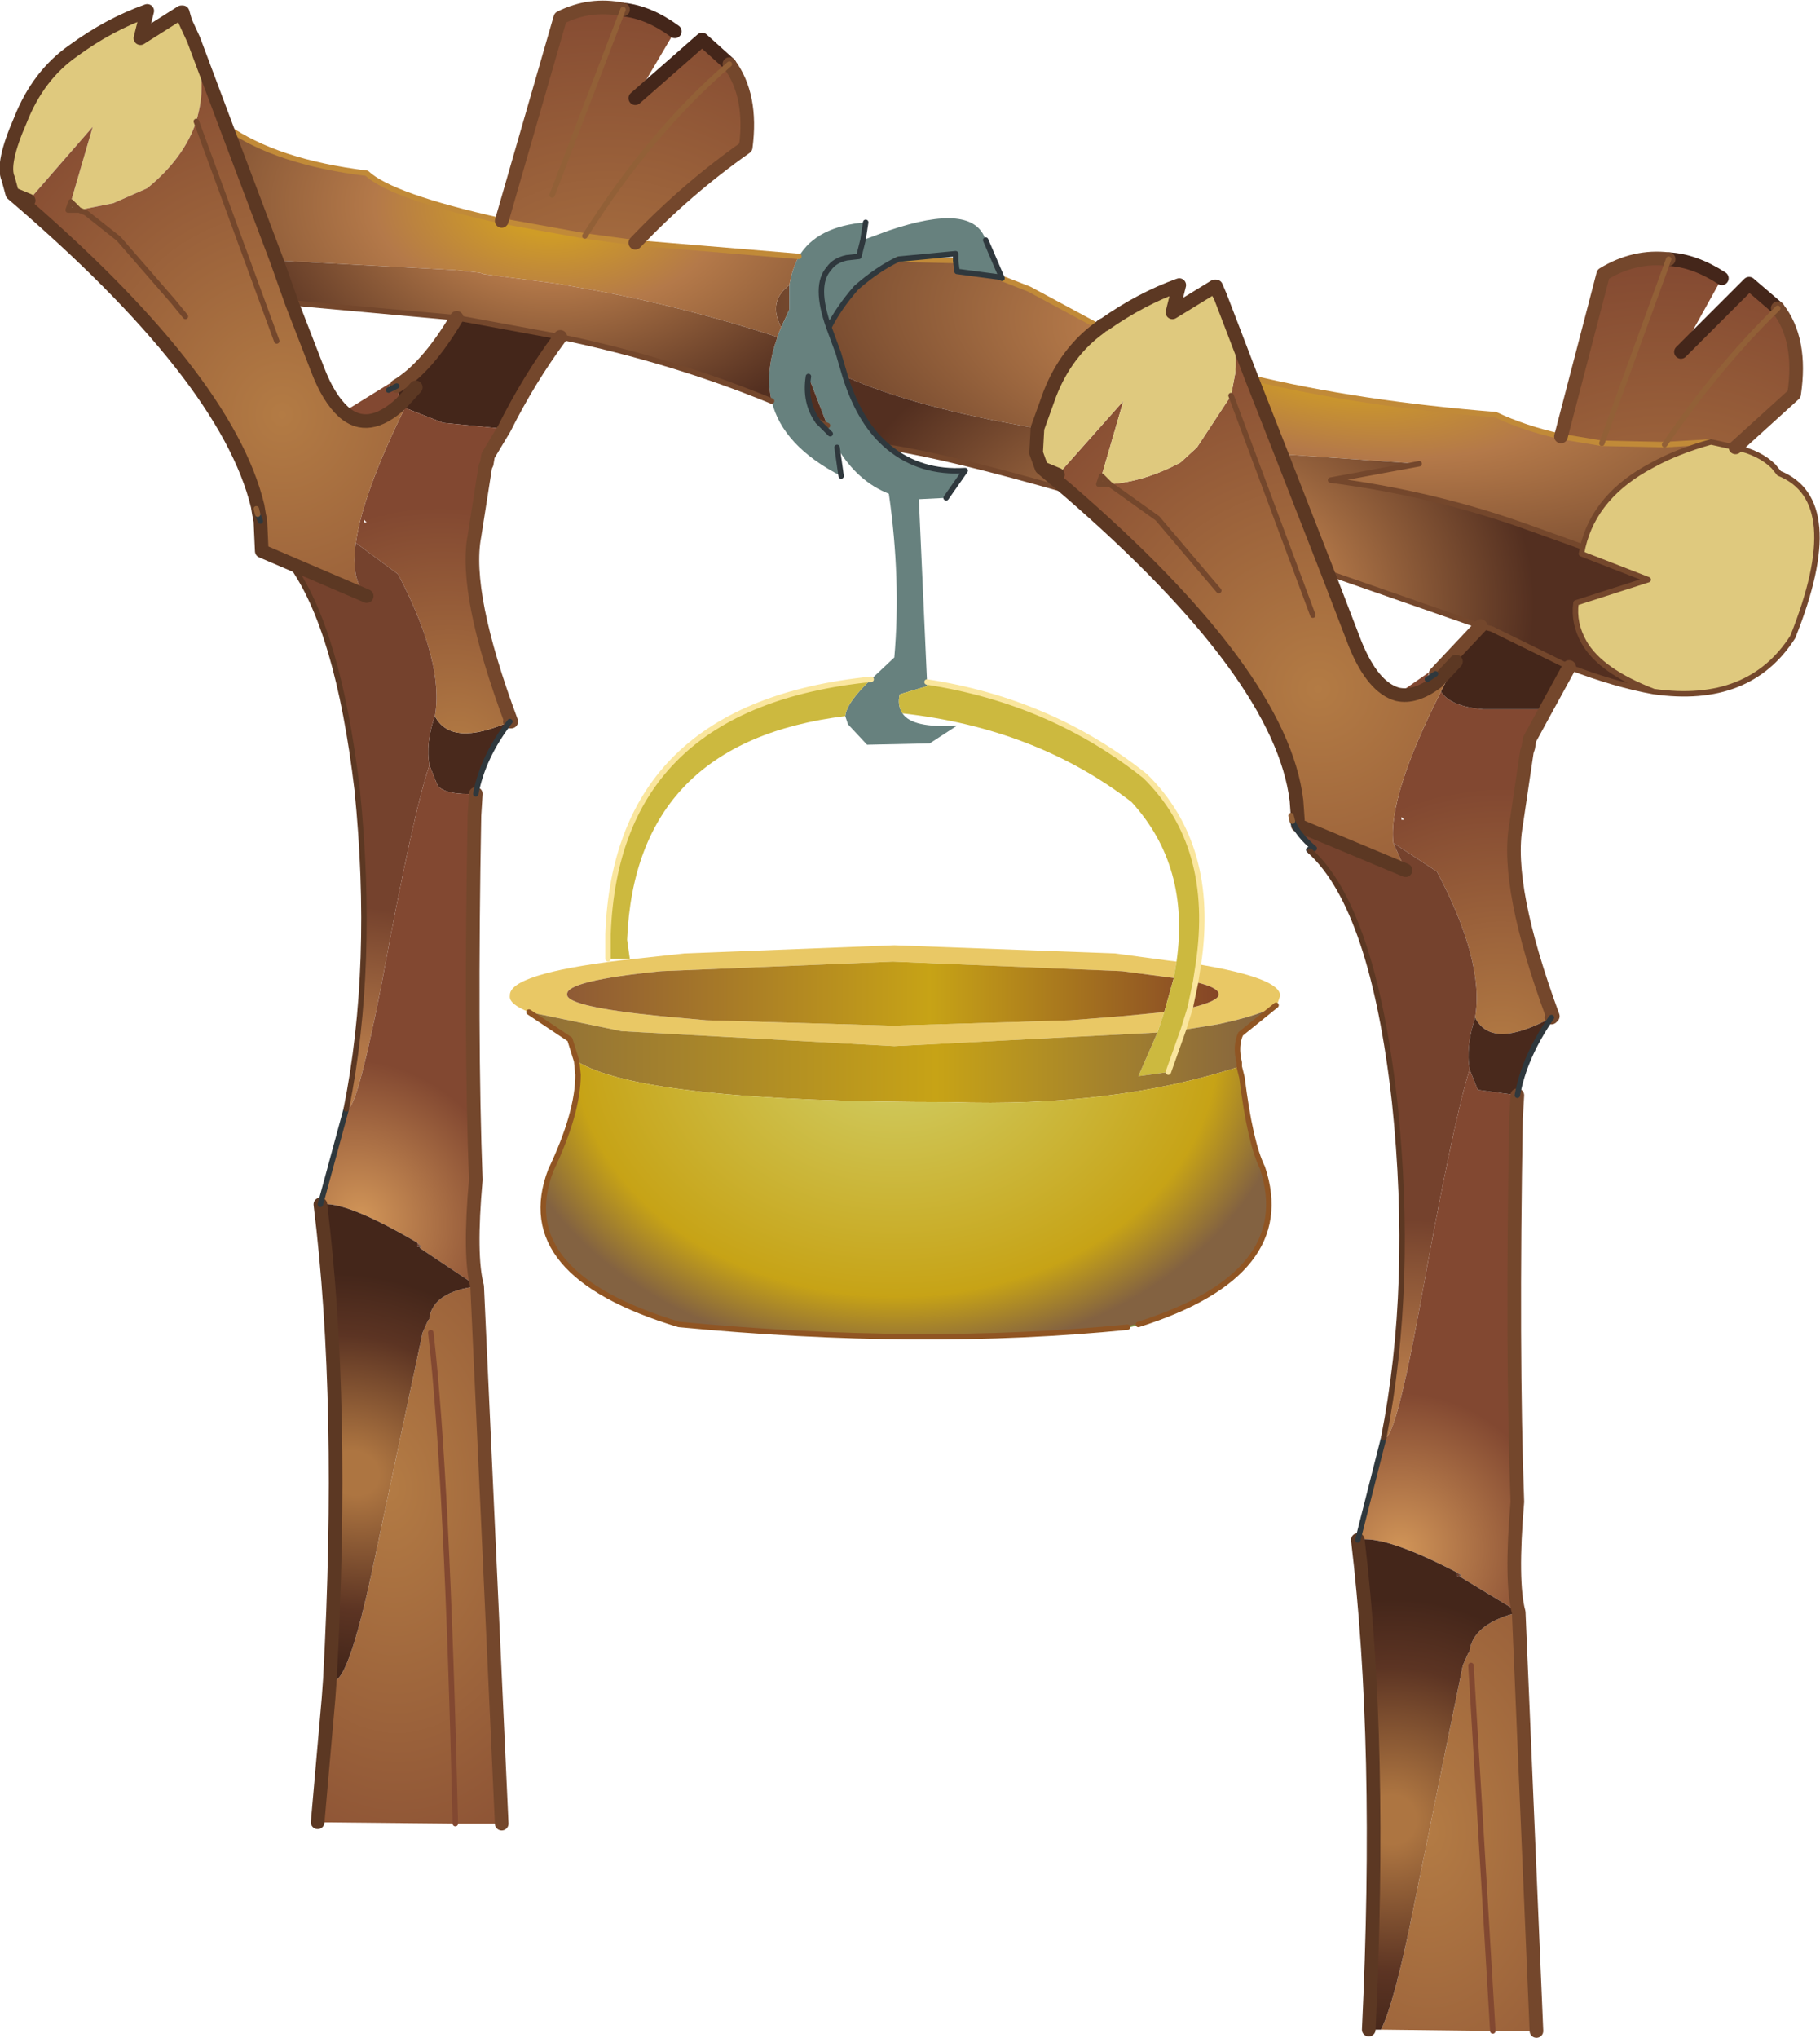 <?xml version="1.0" encoding="UTF-8" standalone="no"?>
<svg xmlns:xlink="http://www.w3.org/1999/xlink" height="74.7px" width="66.75px" xmlns="http://www.w3.org/2000/svg">
  <g transform="matrix(1.0, 0.0, 0.0, 1.0, -9.9, 0.25)">
    <path d="M71.55 12.65 L74.05 10.15 75.1 11.05 Q72.9 13.2 70.95 16.05 72.9 13.2 75.1 11.05 76.0 12.2 75.7 14.2 L73.55 16.15 72.65 15.95 70.95 16.05 68.65 16.0 71.1 9.25 68.65 16.0 67.15 15.75 68.7 9.8 Q69.85 9.1 71.1 9.25 72.05 9.3 73.05 9.95 L71.55 12.65" fill="url(#gradient0)" fill-rule="evenodd" stroke="none"/>
    <path d="M68.65 16.0 L70.95 16.05 72.65 15.95 Q71.4 16.3 70.5 16.8 68.4 17.9 67.95 19.8 L66.0 19.1 Q62.55 17.85 58.7 17.35 L61.95 16.75 56.9 16.4 55.8 13.6 Q59.75 14.55 64.75 14.95 65.8 15.45 67.15 15.75 L68.65 16.0 M46.5 9.9 L47.65 10.35 50.25 11.75 Q49.0 12.65 48.4 14.2 L47.95 15.45 Q43.45 14.7 40.9 13.55 L40.65 12.7 40.3 11.75 Q40.65 11.05 41.3 10.3 42.1 9.6 42.85 9.25 L44.95 9.3 45.0 9.7 46.5 9.9 M38.55 11.75 Q38.05 10.8 38.85 10.2 L38.85 11.1 38.55 11.75" fill="url(#gradient1)" fill-rule="evenodd" stroke="none"/>
    <path d="M66.6 25.75 L66.0 26.85 65.95 27.15 65.9 27.3 65.5 30.0 Q65.1 32.25 66.85 37.0 L66.8 37.05 Q64.6 38.25 64.0 37.05 64.35 35.0 62.6 31.7 L61.0 30.65 Q60.8 28.95 62.75 25.1 63.1 25.65 64.3 25.75 L66.4 25.75 66.6 25.75 M57.3 29.85 L57.25 29.65 57.45 29.1 57.5 29.8 57.3 29.85 M62.55 24.45 L62.6 24.75 Q61.8 25.35 61.15 25.2 L62.3 24.4 62.25 24.65 62.55 24.45 M61.3 29.7 L61.3 29.8 61.4 29.8 61.3 29.7" fill="url(#gradient2)" fill-rule="evenodd" stroke="none"/>
    <path d="M67.45 24.2 L66.6 25.75 66.4 25.75 64.3 25.75 Q63.1 25.65 62.75 25.1 L63.3 24.0 62.6 24.75 62.55 24.45 64.2 22.7 64.6 22.8 67.45 24.2 M30.45 12.1 Q29.3 13.65 28.4 15.45 L28.2 15.45 26.15 15.25 24.75 14.7 25.15 13.95 24.6 14.55 24.45 13.9 Q25.55 13.25 26.65 11.4 L30.45 12.1" fill="#44261a" fill-rule="evenodd" stroke="none"/>
    <path d="M70.55 25.1 Q69.15 24.85 67.45 24.2 L64.6 22.8 64.2 22.7 58.6 20.75 56.9 16.4 61.95 16.75 58.7 17.35 Q62.55 17.85 66.0 19.1 L67.95 19.8 67.9 20.05 70.35 21.0 67.7 21.85 Q67.6 22.6 68.0 23.3 68.6 24.35 70.55 25.1 M49.1 17.75 Q44.75 16.5 42.5 16.15 41.45 15.3 40.9 13.55 43.45 14.7 47.95 15.45 L47.9 16.35 48.1 16.9 49.1 17.75 M50.6 17.5 L50.2 17.5 50.3 17.2 50.6 17.5" fill="url(#gradient3)" fill-rule="evenodd" stroke="none"/>
    <path d="M57.45 29.1 Q56.9 24.5 49.1 17.75 L48.1 16.9 48.7 17.15 51.1 14.45 50.3 17.2 50.2 17.5 50.6 17.5 52.35 18.75 54.6 21.4 52.35 18.75 50.6 17.5 Q51.9 17.4 53.2 16.7 L53.8 16.15 55.05 14.25 55.2 13.45 Q55.3 12.4 54.9 11.25 L55.8 13.6 56.9 16.4 58.6 20.75 59.6 23.35 Q60.25 24.95 61.15 25.2 61.8 25.35 62.6 24.75 L63.3 24.0 62.75 25.1 Q60.8 28.95 61.0 30.65 L61.45 31.65 57.5 30.0 57.5 29.8 57.45 29.1 M58.05 22.3 L55.05 14.25 58.05 22.3" fill="url(#gradient4)" fill-rule="evenodd" stroke="none"/>
    <path d="M73.55 16.15 Q74.45 16.35 74.95 16.85 L75.15 17.1 Q77.65 18.1 75.65 23.1 74.05 25.6 70.55 25.1 68.6 24.35 68.0 23.3 67.6 22.6 67.7 21.85 L70.35 21.0 67.9 20.05 67.95 19.8 Q68.4 17.9 70.5 16.8 71.4 16.3 72.65 15.95 L73.55 16.15 M10.35 6.85 L10.2 6.3 Q9.95 5.75 10.65 4.15 11.3 2.5 12.6 1.6 13.9 0.65 15.3 0.15 L15.05 1.15 16.55 0.2 16.7 0.55 17.0 1.2 Q17.5 2.7 17.15 4.0 L17.1 4.2 Q16.65 5.55 15.3 6.65 L14.05 7.2 13.05 7.4 12.8 7.45 12.5 7.15 13.3 4.4 10.95 7.1 10.35 6.85 M50.25 11.75 Q50.35 11.65 50.4 11.65 51.75 10.7 53.15 10.2 L52.9 11.2 54.45 10.25 54.65 10.6 54.9 11.25 Q55.3 12.4 55.2 13.45 L55.05 14.25 53.8 16.15 53.2 16.7 Q51.9 17.4 50.6 17.5 L50.3 17.2 51.1 14.45 48.7 17.15 48.1 16.9 47.9 16.35 47.95 15.45 48.4 14.2 Q49.0 12.65 50.25 11.75" fill="#dfc97e" fill-rule="evenodd" stroke="none"/>
    <path d="M42.5 16.15 Q43.65 17.1 45.3 17.0 L44.6 18.0 43.6 18.05 43.9 24.75 43.9 24.9 42.9 25.2 Q42.8 25.6 43.0 25.9 43.35 26.45 45.0 26.35 L44.0 27.0 41.7 27.05 41.0 26.3 40.9 26.0 Q40.95 25.5 41.85 24.65 L42.7 23.85 Q42.95 21.0 42.5 17.85 41.35 17.4 40.6 16.15 L40.75 17.2 Q38.6 16.1 38.2 14.45 37.95 13.4 38.4 12.15 L38.4 12.1 38.55 11.75 38.85 11.1 38.85 10.2 Q38.95 9.6 39.2 9.15 39.85 8.05 41.65 7.9 L41.55 8.55 42.5 8.2 Q45.6 7.15 46.05 8.55 L46.65 9.95 46.5 9.9 45.0 9.7 44.95 9.3 44.95 9.05 42.85 9.25 Q42.1 9.6 41.3 10.3 40.65 11.05 40.3 11.75 L40.65 12.7 40.9 13.55 Q41.45 15.3 42.5 16.15 M40.3 11.75 Q39.75 10.2 40.3 9.6 40.5 9.3 40.95 9.2 L41.4 9.15 41.55 8.55 41.4 9.15 40.95 9.2 Q40.5 9.3 40.3 9.6 39.75 10.2 40.3 11.75 M39.9 15.2 L40.35 15.65 40.25 15.35 40.15 15.1 39.55 13.55 Q39.4 14.5 39.9 15.2" fill="#67817e" fill-rule="evenodd" stroke="none"/>
    <path d="M60.65 52.45 Q61.75 46.85 61.05 40.15 60.25 33.05 57.95 30.95 L58.1 30.85 Q57.5 30.35 57.3 29.85 L57.5 29.8 57.5 30.0 61.45 31.65 61.0 30.65 62.6 31.7 Q64.35 35.0 64.0 37.05 63.65 38.15 63.8 38.95 63.2 40.85 62.0 47.5 61.05 52.7 60.65 52.45" fill="url(#gradient5)" fill-rule="evenodd" stroke="none"/>
    <path d="M53.85 35.1 Q56.85 35.6 56.85 36.25 L56.75 36.55 56.7 36.6 Q56.2 36.95 54.55 37.3 L53.3 37.5 53.55 36.7 Q54.6 36.45 54.6 36.2 54.6 35.95 53.75 35.75 L53.85 35.1 M29.3 36.85 Q28.55 36.55 28.6 36.25 28.55 35.45 32.7 34.95 L35.0 34.7 42.7 34.4 50.8 34.7 52.65 34.95 53.05 35.0 52.95 35.6 51.05 35.35 42.65 35.0 34.15 35.35 Q30.65 35.7 30.7 36.2 30.65 36.65 34.15 37.0 L35.8 37.15 42.65 37.35 49.15 37.15 51.05 37.0 52.6 36.85 52.35 37.6 42.7 38.1 32.7 37.55 29.3 36.85" fill="#e9c865" fill-rule="evenodd" stroke="none"/>
    <path d="M52.95 35.6 L52.6 36.85 51.05 37.0 49.15 37.15 42.65 37.35 35.8 37.15 34.15 37.0 Q30.65 36.65 30.7 36.2 30.65 35.7 34.15 35.35 L42.65 35.0 51.05 35.35 52.95 35.6 M53.55 36.7 L53.75 35.75 Q54.6 35.95 54.6 36.2 54.6 36.45 53.55 36.7" fill="url(#gradient6)" fill-rule="evenodd" stroke="none"/>
    <path d="M43.9 24.75 Q48.45 25.45 51.9 28.2 54.5 30.75 53.85 35.1 L53.75 35.75 53.55 36.7 53.3 37.5 52.75 39.05 51.65 39.2 52.35 37.6 52.6 36.85 52.95 35.6 53.05 35.0 Q53.55 31.5 51.4 29.15 47.9 26.45 43.0 25.9 42.8 25.6 42.9 25.2 L43.9 24.9 43.9 24.75 M40.9 26.0 Q33.2 26.95 32.9 34.2 L33.0 34.9 32.2 34.9 32.2 34.0 Q32.5 25.6 41.85 24.65 40.95 25.5 40.9 26.0" fill="#ccb93f" fill-rule="evenodd" stroke="none"/>
    <path d="M56.7 36.6 L55.4 37.65 Q55.2 38.1 55.35 38.7 L55.35 38.85 Q50.75 40.35 44.75 40.15 33.45 40.15 31.05 38.65 L30.8 37.85 29.3 36.85 32.7 37.55 42.7 38.1 52.35 37.6 51.65 39.2 52.75 39.05 53.3 37.5 54.55 37.3 Q56.2 36.95 56.7 36.6" fill="url(#gradient7)" fill-rule="evenodd" stroke="none"/>
    <path d="M55.35 38.85 L55.45 39.25 Q55.75 41.65 56.2 42.55 57.5 46.45 51.65 48.3 L51.25 48.4 Q43.7 49.15 34.8 48.3 28.65 46.45 30.1 42.65 31.1 40.55 31.1 39.15 L31.05 38.65 Q33.45 40.15 44.75 40.15 50.75 40.35 55.35 38.85" fill="url(#gradient8)" fill-rule="evenodd" stroke="none"/>
    <path d="M65.55 39.9 L65.5 40.75 Q65.35 49.35 65.55 54.8 65.3 57.75 65.6 58.85 L63.45 57.55 63.5 57.5 63.35 57.4 Q60.65 56.0 59.7 56.2 L60.65 52.45 Q61.05 52.7 62.0 47.5 63.2 40.85 63.8 38.95 L64.1 39.7 65.55 39.9" fill="url(#gradient9)" fill-rule="evenodd" stroke="none"/>
    <path d="M66.8 37.05 Q65.8 38.5 65.55 39.9 L64.1 39.7 63.8 38.95 Q63.65 38.15 64.0 37.05 64.6 38.25 66.8 37.05 M28.6 26.2 Q27.6 27.5 27.35 28.85 26.25 28.9 25.95 28.55 L25.65 27.8 Q25.5 27.0 25.85 26.0 26.45 27.15 28.6 26.2" fill="#49291c" fill-rule="evenodd" stroke="none"/>
    <path d="M28.3 7.85 L30.45 0.4 Q31.55 -0.15 32.75 0.1 33.7 0.2 34.65 0.9 L33.2 3.35 35.65 1.2 36.65 2.1 Q37.5 3.25 37.25 5.15 35.05 6.7 33.2 8.65 L31.35 8.4 Q33.75 4.6 36.65 2.1 33.75 4.6 31.35 8.4 L30.25 8.2 28.3 7.85 M30.15 6.9 L32.75 0.1 30.15 6.9" fill="url(#gradient10)" fill-rule="evenodd" stroke="none"/>
    <path d="M18.2 4.4 Q20.05 5.7 23.35 6.1 24.25 6.95 28.3 7.85 L30.25 8.2 31.35 8.4 33.2 8.65 39.2 9.15 Q38.95 9.6 38.85 10.2 38.05 10.8 38.55 11.75 L38.4 12.1 Q35.0 11.0 31.75 10.4 L30.35 10.15 27.65 9.8 27.5 9.75 26.6 9.65 20.05 9.3 18.2 4.4" fill="url(#gradient11)" fill-rule="evenodd" stroke="none"/>
    <path d="M38.2 14.45 Q34.55 12.95 30.45 12.1 L26.65 11.4 20.6 10.85 20.05 9.3 26.6 9.65 27.5 9.75 27.65 9.8 30.35 10.15 31.75 10.4 Q35.0 11.0 38.4 12.1 L38.4 12.15 Q37.95 13.4 38.2 14.45 M40.25 15.35 L39.9 15.2 Q39.4 14.5 39.55 13.55 L40.15 15.1 40.25 15.35" fill="url(#gradient12)" fill-rule="evenodd" stroke="none"/>
    <path d="M28.4 15.45 L27.8 16.45 27.75 16.75 27.7 16.85 27.3 19.4 Q26.9 21.5 28.65 26.2 L28.6 26.2 Q26.45 27.15 25.85 26.0 26.2 24.05 24.5 20.8 L22.95 19.65 Q23.2 17.85 24.75 14.7 L26.15 15.25 28.2 15.45 28.4 15.45 M19.35 18.6 L19.3 18.4 19.35 18.3 19.4 18.6 19.35 18.6 M24.6 14.55 Q23.4 15.65 22.5 14.85 L24.2 13.8 24.15 14.05 24.45 13.9 24.6 14.55 M23.25 18.8 L23.25 18.9 23.35 18.9 23.25 18.8" fill="url(#gradient13)" fill-rule="evenodd" stroke="none"/>
    <path d="M20.55 20.4 L19.5 19.95 19.45 18.85 19.4 18.6 19.35 18.3 Q18.2 13.55 10.35 6.85 L10.95 7.1 13.3 4.4 12.5 7.15 12.4 7.45 12.8 7.45 13.05 7.4 14.05 7.2 15.3 6.65 Q16.65 5.55 17.1 4.2 L17.15 4.0 Q17.5 2.7 17.0 1.2 L18.2 4.4 20.05 9.3 20.6 10.85 21.55 13.3 Q21.95 14.35 22.5 14.85 23.4 15.65 24.6 14.55 L25.15 13.95 24.75 14.7 Q23.2 17.85 22.95 19.65 22.75 21.0 23.35 21.6 L20.55 20.4 M16.7 11.35 L16.25 10.8 14.25 8.5 13.05 7.55 12.8 7.45 13.05 7.55 14.25 8.5 16.25 10.8 16.7 11.35 M20.05 12.25 L17.1 4.2 20.05 12.25" fill="url(#gradient14)" fill-rule="evenodd" stroke="none"/>
    <path d="M22.6 40.4 Q23.65 35.15 23.0 28.7 22.3 22.8 20.55 20.4 L23.35 21.6 Q22.75 21.0 22.95 19.65 L24.5 20.8 Q26.2 24.05 25.85 26.0 25.5 27.0 25.65 27.8 25.05 29.55 23.9 35.8 22.95 40.65 22.6 40.4 M19.45 18.85 L19.35 18.6 19.4 18.6 19.45 18.85" fill="url(#gradient15)" fill-rule="evenodd" stroke="none"/>
    <path d="M27.35 28.85 L27.3 29.65 Q27.15 37.8 27.35 43.0 27.1 45.8 27.4 46.9 L25.3 45.5 25.35 45.45 25.2 45.3 Q22.55 43.75 21.65 43.9 L22.6 40.4 Q22.95 40.65 23.9 35.8 25.05 29.55 25.65 27.8 L25.95 28.55 Q26.25 28.9 27.35 28.85" fill="url(#gradient16)" fill-rule="evenodd" stroke="none"/>
    <path d="M27.4 46.9 L28.3 66.6 26.6 66.6 21.55 66.55 21.95 62.0 22.0 61.3 Q22.6 61.9 23.65 56.85 L25.4 48.6 25.6 48.15 25.65 48.1 25.65 48.05 Q25.8 47.1 27.4 46.9 M25.3 45.5 L25.3 45.45 25.35 45.45 25.3 45.5 M25.7 48.6 L25.75 48.65 25.7 48.55 25.7 48.6 Q26.3 53.8 26.6 66.6 26.3 53.8 25.7 48.6" fill="url(#gradient17)" fill-rule="evenodd" stroke="none"/>
    <path d="M22.0 61.3 Q22.55 51.2 21.65 43.9 22.55 43.75 25.2 45.3 L25.2 45.45 25.3 45.45 25.2 45.3 25.35 45.45 25.3 45.45 25.3 45.5 27.4 46.9 Q25.8 47.1 25.65 48.05 L25.65 48.1 25.6 48.15 25.4 48.6 23.65 56.85 Q22.6 61.9 22.0 61.3" fill="url(#gradient18)" fill-rule="evenodd" stroke="none"/>
    <path d="M25.3 45.45 L25.2 45.45 25.2 45.3 25.3 45.45 M25.7 48.6 L25.7 48.55 25.75 48.65 25.7 48.6 M63.35 57.4 L63.45 57.5 63.35 57.55 63.35 57.4 M63.85 60.8 L63.85 60.75 63.9 60.85 63.85 60.8" fill="#6a3a28" fill-rule="evenodd" stroke="none"/>
    <path d="M65.6 58.85 L66.25 74.2 64.65 74.2 60.55 74.15 Q61.05 73.15 61.75 69.65 L63.55 60.8 63.75 60.35 63.8 60.3 63.8 60.25 Q63.95 59.25 65.6 58.85 M63.45 57.5 L63.5 57.5 63.45 57.55 63.45 57.5 M63.85 60.8 L63.9 60.85 63.85 60.75 63.85 60.8 64.65 74.2 63.85 60.8" fill="url(#gradient19)" fill-rule="evenodd" stroke="none"/>
    <path d="M60.55 74.15 L60.1 74.15 Q60.6 63.7 59.7 56.2 60.65 56.0 63.35 57.4 L63.5 57.5 63.45 57.5 63.35 57.4 63.35 57.55 63.45 57.5 63.45 57.55 65.6 58.85 Q63.95 59.25 63.8 60.25 L63.8 60.3 63.75 60.35 63.55 60.8 61.75 69.65 Q61.05 73.15 60.55 74.15" fill="url(#gradient20)" fill-rule="evenodd" stroke="none"/>
    <path d="M75.1 11.05 L74.05 10.15 71.55 12.65 M73.05 9.95 Q72.05 9.3 71.1 9.25 M32.75 0.1 Q33.7 0.2 34.65 0.9 M33.2 3.35 L35.65 1.2 36.65 2.1" fill="none" stroke="#44261a" stroke-linecap="round" stroke-linejoin="round" stroke-width="0.5"/>
    <path d="M68.65 16.0 L70.95 16.05 72.65 15.95 M18.2 4.4 Q20.05 5.7 23.35 6.1 24.25 6.95 28.3 7.85 L30.25 8.2 31.35 8.4 33.2 8.65 39.2 9.15 M46.5 9.9 L47.65 10.35 50.25 11.75 M55.8 13.6 Q59.75 14.55 64.75 14.95 65.8 15.45 67.15 15.75 L68.65 16.0 M42.85 9.25 L44.95 9.3" fill="none" stroke="#c18a38" stroke-linecap="round" stroke-linejoin="round" stroke-width="0.2"/>
    <path d="M73.55 16.15 Q74.45 16.35 74.95 16.85 L75.15 17.1 Q77.65 18.1 75.65 23.1 74.05 25.6 70.55 25.1 69.15 24.85 67.45 24.2 L64.6 22.8 64.2 22.7 58.6 20.75 M49.1 17.75 Q44.75 16.5 42.5 16.15 M38.2 14.45 Q34.55 12.95 30.45 12.1 L26.65 11.4 20.6 10.85 M70.55 25.1 Q68.6 24.35 68.0 23.3 67.6 22.6 67.7 21.85 L70.35 21.0 67.9 20.05 67.95 19.8 66.0 19.1 Q62.55 17.85 58.7 17.35 L61.95 16.75 M67.95 19.8 Q68.4 17.9 70.5 16.8 71.4 16.3 72.65 15.95 L73.55 16.15 M50.3 17.2 L50.2 17.5 50.6 17.5 50.3 17.2 M50.6 17.5 L52.35 18.75 54.6 21.4 M55.05 14.25 L58.05 22.3 M40.25 15.35 L39.9 15.2 M12.8 7.45 L13.05 7.55 14.25 8.5 16.25 10.8 16.7 11.35 M12.5 7.15 L12.8 7.45 12.4 7.45 12.5 7.15 M17.1 4.2 L20.05 12.25" fill="none" stroke="#74472c" stroke-linecap="round" stroke-linejoin="round" stroke-width="0.2"/>
    <path d="M75.1 11.05 Q76.0 12.2 75.7 14.2 L73.55 16.15 M67.45 24.2 L66.6 25.75 66.0 26.85 65.95 27.15 65.9 27.3 65.5 30.0 Q65.1 32.25 66.85 37.0 L66.8 37.05 M65.55 39.9 L65.5 40.75 Q65.35 49.35 65.55 54.8 65.3 57.75 65.6 58.85 L66.25 74.2 M30.45 12.1 Q29.3 13.65 28.4 15.45 L27.8 16.45 27.75 16.75 27.7 16.85 27.3 19.4 Q26.9 21.5 28.65 26.2 L28.6 26.2 M27.35 28.85 L27.3 29.65 Q27.15 37.8 27.35 43.0 27.1 45.8 27.4 46.9 L28.3 66.6 M28.3 7.85 L30.45 0.4 Q31.55 -0.15 32.75 0.1 M36.65 2.1 Q37.5 3.25 37.25 5.15 35.05 6.7 33.2 8.65 M67.15 15.75 L68.7 9.8 Q69.85 9.1 71.1 9.25 M64.2 22.7 L62.55 24.45 M24.45 13.9 Q25.55 13.25 26.65 11.4" fill="none" stroke="#74472c" stroke-linecap="round" stroke-linejoin="round" stroke-width="0.5"/>
    <path d="M60.1 74.15 Q60.6 63.7 59.7 56.2 M57.45 29.1 Q56.9 24.5 49.1 17.75 L48.1 16.9 48.7 17.15 M21.55 66.55 L21.95 62.0 22.0 61.3 Q22.55 51.2 21.65 43.9 M20.55 20.4 L19.5 19.95 19.45 18.85 19.4 18.6 19.35 18.3 Q18.2 13.55 10.35 6.85 L10.2 6.3 Q9.95 5.75 10.65 4.15 11.3 2.5 12.6 1.6 13.9 0.65 15.3 0.15 L15.05 1.15 16.55 0.2 16.6 0.2 16.7 0.55 17.0 1.2 18.2 4.4 20.05 9.3 20.6 10.85 21.55 13.3 Q21.95 14.35 22.5 14.85 23.4 15.65 24.6 14.55 L25.15 13.95 M50.25 11.75 Q50.35 11.65 50.4 11.65 51.75 10.7 53.15 10.2 L52.9 11.2 54.45 10.25 54.5 10.25 54.65 10.6 54.9 11.25 55.8 13.6 56.9 16.4 58.6 20.75 59.6 23.35 Q60.25 24.95 61.15 25.2 61.8 25.35 62.6 24.75 L63.3 24.0 M54.45 10.25 L54.65 10.6 M50.25 11.75 Q49.0 12.65 48.4 14.2 L47.95 15.45 47.9 16.35 48.1 16.9 M57.5 29.8 L57.45 29.1 M57.5 29.8 L57.5 30.0 61.45 31.65 M23.35 21.6 L20.55 20.4 M16.7 0.55 L16.55 0.2 M10.35 6.85 L10.95 7.1" fill="none" stroke="#5c3823" stroke-linecap="round" stroke-linejoin="round" stroke-width="0.5"/>
    <path d="M66.8 37.05 Q65.8 38.5 65.55 39.9 M59.7 56.2 L60.65 52.45 M57.95 30.95 L57.9 30.9 58.1 30.85 Q57.5 30.35 57.3 29.85 M42.5 16.15 Q43.65 17.1 45.3 17.0 L44.6 18.0 M40.6 16.15 L40.75 17.2 M28.6 26.2 Q27.6 27.5 27.35 28.85 M21.65 43.9 L22.6 40.4 M19.45 18.85 L19.35 18.6 M41.65 7.9 L41.55 8.55 41.4 9.15 40.95 9.2 Q40.5 9.3 40.3 9.6 39.75 10.2 40.3 11.75 40.65 11.05 41.3 10.3 42.1 9.6 42.85 9.25 L44.95 9.05 44.95 9.3 45.0 9.7 46.5 9.9 46.65 9.95 46.05 8.55 M62.55 24.45 L62.25 24.65 M40.9 13.55 L40.65 12.7 40.3 11.75 M42.5 16.15 Q41.45 15.3 40.9 13.55 M24.15 14.05 L24.45 13.9 M39.9 15.2 L40.35 15.65 M39.55 13.55 Q39.4 14.5 39.9 15.2" fill="none" stroke="#2f383d" stroke-linecap="round" stroke-linejoin="round" stroke-width="0.2"/>
    <path d="M71.1 9.25 L68.65 16.0 M70.95 16.05 Q72.9 13.2 75.1 11.05 M57.3 29.85 L57.25 29.65 M19.35 18.6 L19.3 18.4 M36.65 2.1 Q33.75 4.6 31.35 8.4 M32.75 0.1 L30.15 6.9" fill="none" stroke="#926037" stroke-linecap="round" stroke-linejoin="round" stroke-width="0.2"/>
    <path d="M43.9 24.75 Q48.45 25.45 51.9 28.2 54.5 30.75 53.85 35.1 L53.75 35.75 53.55 36.7 53.3 37.5 52.75 39.05 M32.2 34.9 L32.2 34.0 Q32.5 25.6 41.85 24.65" fill="none" stroke="#fae69e" stroke-linecap="round" stroke-linejoin="round" stroke-width="0.2"/>
    <path d="M56.75 36.55 L56.7 36.6 M51.65 48.3 L51.25 48.4" fill="none" stroke="#7ca646" stroke-linecap="round" stroke-linejoin="round" stroke-width="0.05"/>
    <path d="M56.7 36.6 L55.4 37.65 Q55.2 38.1 55.35 38.7 L55.35 38.85 55.45 39.25 Q55.75 41.65 56.2 42.55 57.5 46.45 51.65 48.3 M51.25 48.4 Q43.7 49.15 34.8 48.3 28.65 46.45 30.1 42.65 31.1 40.55 31.1 39.15 L31.05 38.65 30.8 37.85 29.3 36.85" fill="none" stroke="#905523" stroke-linecap="round" stroke-linejoin="round" stroke-width="0.2"/>
    <path d="M60.65 52.45 Q61.75 46.85 61.05 40.15 60.25 33.05 57.95 30.95 M22.6 40.4 Q23.65 35.15 23.0 28.7 22.3 22.8 20.55 20.4" fill="none" stroke="#5c3823" stroke-linecap="round" stroke-linejoin="round" stroke-width="0.2"/>
    <path d="M25.7 48.6 Q26.3 53.8 26.6 66.6 M63.85 60.8 L64.65 74.2" fill="none" stroke="#824831" stroke-linecap="round" stroke-linejoin="round" stroke-width="0.2"/>
  </g>
  <defs>
    <radialGradient cx="0" cy="0" gradientTransform="matrix(0.018, 0.0, 0.0, 0.018, 70.95, 23.55)" gradientUnits="userSpaceOnUse" id="gradient0" r="819.2" spreadMethod="pad">
      <stop offset="0.0" stop-color="#b37b44"/>
      <stop offset="1.0" stop-color="#824831"/>
    </radialGradient>
    <radialGradient cx="0" cy="0" gradientTransform="matrix(0.031, 0.005, -0.002, 0.012, 58.55, 12.95)" gradientUnits="userSpaceOnUse" id="gradient1" r="819.2" spreadMethod="pad">
      <stop offset="0.086" stop-color="#cf9c27"/>
      <stop offset="0.337" stop-color="#b47949"/>
      <stop offset="1.0" stop-color="#532f20"/>
    </radialGradient>
    <radialGradient cx="0" cy="0" gradientTransform="matrix(0.012, 0.0, 0.0, 0.012, 64.95, 38.45)" gradientUnits="userSpaceOnUse" id="gradient2" r="819.2" spreadMethod="pad">
      <stop offset="0.0" stop-color="#b37b44"/>
      <stop offset="1.0" stop-color="#824831"/>
    </radialGradient>
    <radialGradient cx="0" cy="0" fx="89.6" fy="0" gradientTransform="matrix(0.016, 6.0E-4, -5.0E-4, 0.013, 53.05, 21.75)" gradientUnits="userSpaceOnUse" id="gradient3" r="819.2" spreadMethod="pad">
      <stop offset="0.337" stop-color="#b47949"/>
      <stop offset="1.0" stop-color="#532f20"/>
    </radialGradient>
    <radialGradient cx="0" cy="0" gradientTransform="matrix(0.018, 0.0, 0.0, 0.018, 58.25, 25.0)" gradientUnits="userSpaceOnUse" id="gradient4" r="819.2" spreadMethod="pad">
      <stop offset="0.0" stop-color="#b37b44"/>
      <stop offset="1.0" stop-color="#824831"/>
    </radialGradient>
    <radialGradient cx="0" cy="0" fx="-32.0" fy="0" gradientTransform="matrix(0.015, 0.0, 0.0, 0.015, 61.55, 54.35)" gradientUnits="userSpaceOnUse" id="gradient5" r="819.2" spreadMethod="pad">
      <stop offset="0.337" stop-color="#b47949"/>
      <stop offset="0.804" stop-color="#75422d"/>
    </radialGradient>
    <linearGradient gradientTransform="matrix(0.015, 0.0, 0.0, 0.001, 42.6, 36.2)" gradientUnits="userSpaceOnUse" id="gradient6" spreadMethod="pad" x1="-819.2" x2="819.2">
      <stop offset="0.0" stop-color="#8d5836"/>
      <stop offset="0.557" stop-color="#c7a316"/>
      <stop offset="1.0" stop-color="#834227"/>
    </linearGradient>
    <linearGradient gradientTransform="matrix(0.017, 0.0, 0.0, 0.002, 42.65, 37.35)" gradientUnits="userSpaceOnUse" id="gradient7" spreadMethod="pad" x1="-819.2" x2="819.2">
      <stop offset="0.0" stop-color="#8e6d3a"/>
      <stop offset="0.557" stop-color="#c7a316"/>
      <stop offset="1.0" stop-color="#836241"/>
    </linearGradient>
    <radialGradient cx="0" cy="0" gradientTransform="matrix(0.018, 0.0, 0.0, 0.014, 42.75, 38.1)" gradientUnits="userSpaceOnUse" id="gradient8" r="819.2" spreadMethod="pad">
      <stop offset="0.0" stop-color="#d1d069"/>
      <stop offset="0.8" stop-color="#c7a316"/>
      <stop offset="1.0" stop-color="#836241"/>
    </radialGradient>
    <radialGradient cx="0" cy="0" gradientTransform="matrix(0.007, 0.0, 0.0, 0.007, 61.25, 56.55)" gradientUnits="userSpaceOnUse" id="gradient9" r="819.2" spreadMethod="pad">
      <stop offset="0.0" stop-color="#d19558"/>
      <stop offset="1.0" stop-color="#824831"/>
    </radialGradient>
    <radialGradient cx="0" cy="0" gradientTransform="matrix(0.018, 0.001, 0.0, 0.018, 32.6, 13.7)" gradientUnits="userSpaceOnUse" id="gradient10" r="819.2" spreadMethod="pad">
      <stop offset="0.0" stop-color="#b37b44"/>
      <stop offset="1.0" stop-color="#824831"/>
    </radialGradient>
    <radialGradient cx="0" cy="0" gradientTransform="matrix(0.023, 9.0E-4, -5.0E-4, 0.013, 30.0, 7.45)" gradientUnits="userSpaceOnUse" id="gradient11" r="819.2" spreadMethod="pad">
      <stop offset="0.086" stop-color="#cf9c27"/>
      <stop offset="0.337" stop-color="#b47949"/>
      <stop offset="1.0" stop-color="#532f20"/>
    </radialGradient>
    <radialGradient cx="0" cy="0" fx="3.2" fy="0" gradientTransform="matrix(0.015, 6.0E-4, -4.0E-4, 0.011, 30.0, 6.95)" gradientUnits="userSpaceOnUse" id="gradient12" r="819.2" spreadMethod="pad">
      <stop offset="0.337" stop-color="#b47949"/>
      <stop offset="1.0" stop-color="#532f20"/>
    </radialGradient>
    <radialGradient cx="0" cy="0" gradientTransform="matrix(0.011, 9.0E-4, 0.0, 0.011, 26.75, 27.35)" gradientUnits="userSpaceOnUse" id="gradient13" r="819.2" spreadMethod="pad">
      <stop offset="0.0" stop-color="#b37b44"/>
      <stop offset="1.0" stop-color="#824831"/>
    </radialGradient>
    <radialGradient cx="0" cy="0" gradientTransform="matrix(0.017, 0.0, 0.0, 0.018, 20.25, 14.95)" gradientUnits="userSpaceOnUse" id="gradient14" r="819.2" spreadMethod="pad">
      <stop offset="0.0" stop-color="#b37b44"/>
      <stop offset="1.0" stop-color="#824831"/>
    </radialGradient>
    <radialGradient cx="0" cy="0" fx="-32.0" fy="0" gradientTransform="matrix(0.014, 0.001, 0.0, 0.014, 23.45, 42.25)" gradientUnits="userSpaceOnUse" id="gradient15" r="819.2" spreadMethod="pad">
      <stop offset="0.337" stop-color="#b47949"/>
      <stop offset="0.804" stop-color="#75422d"/>
    </radialGradient>
    <radialGradient cx="0" cy="0" gradientTransform="matrix(0.007, 6.0E-4, 0.0, 0.007, 23.15, 44.35)" gradientUnits="userSpaceOnUse" id="gradient16" r="819.2" spreadMethod="pad">
      <stop offset="0.0" stop-color="#d19558"/>
      <stop offset="1.0" stop-color="#824831"/>
    </radialGradient>
    <radialGradient cx="0" cy="0" gradientTransform="matrix(0.014, 0.001, 0.0, 0.022, 24.2, 54.25)" gradientUnits="userSpaceOnUse" id="gradient17" r="819.2" spreadMethod="pad">
      <stop offset="0.0" stop-color="#b37b44"/>
      <stop offset="1.0" stop-color="#824831"/>
    </radialGradient>
    <radialGradient cx="0" cy="0" gradientTransform="matrix(0.01, 8.0E-4, 0.0, 0.009, 22.9, 53.75)" gradientUnits="userSpaceOnUse" id="gradient18" r="819.2" spreadMethod="pad">
      <stop offset="0.11" stop-color="#ad7541"/>
      <stop offset="0.682" stop-color="#5c3423"/>
      <stop offset="0.988" stop-color="#44261a"/>
    </radialGradient>
    <radialGradient cx="0" cy="0" gradientTransform="matrix(0.015, 0.0, 0.0, 0.023, 62.3, 66.9)" gradientUnits="userSpaceOnUse" id="gradient19" r="819.2" spreadMethod="pad">
      <stop offset="0.0" stop-color="#b37b44"/>
      <stop offset="1.0" stop-color="#824831"/>
    </radialGradient>
    <radialGradient cx="0" cy="0" gradientTransform="matrix(0.01, 0.0, 0.0, 0.01, 60.95, 66.45)" gradientUnits="userSpaceOnUse" id="gradient20" r="819.2" spreadMethod="pad">
      <stop offset="0.11" stop-color="#ad7541"/>
      <stop offset="0.682" stop-color="#5c3423"/>
      <stop offset="0.988" stop-color="#44261a"/>
    </radialGradient>
  </defs>
</svg>
